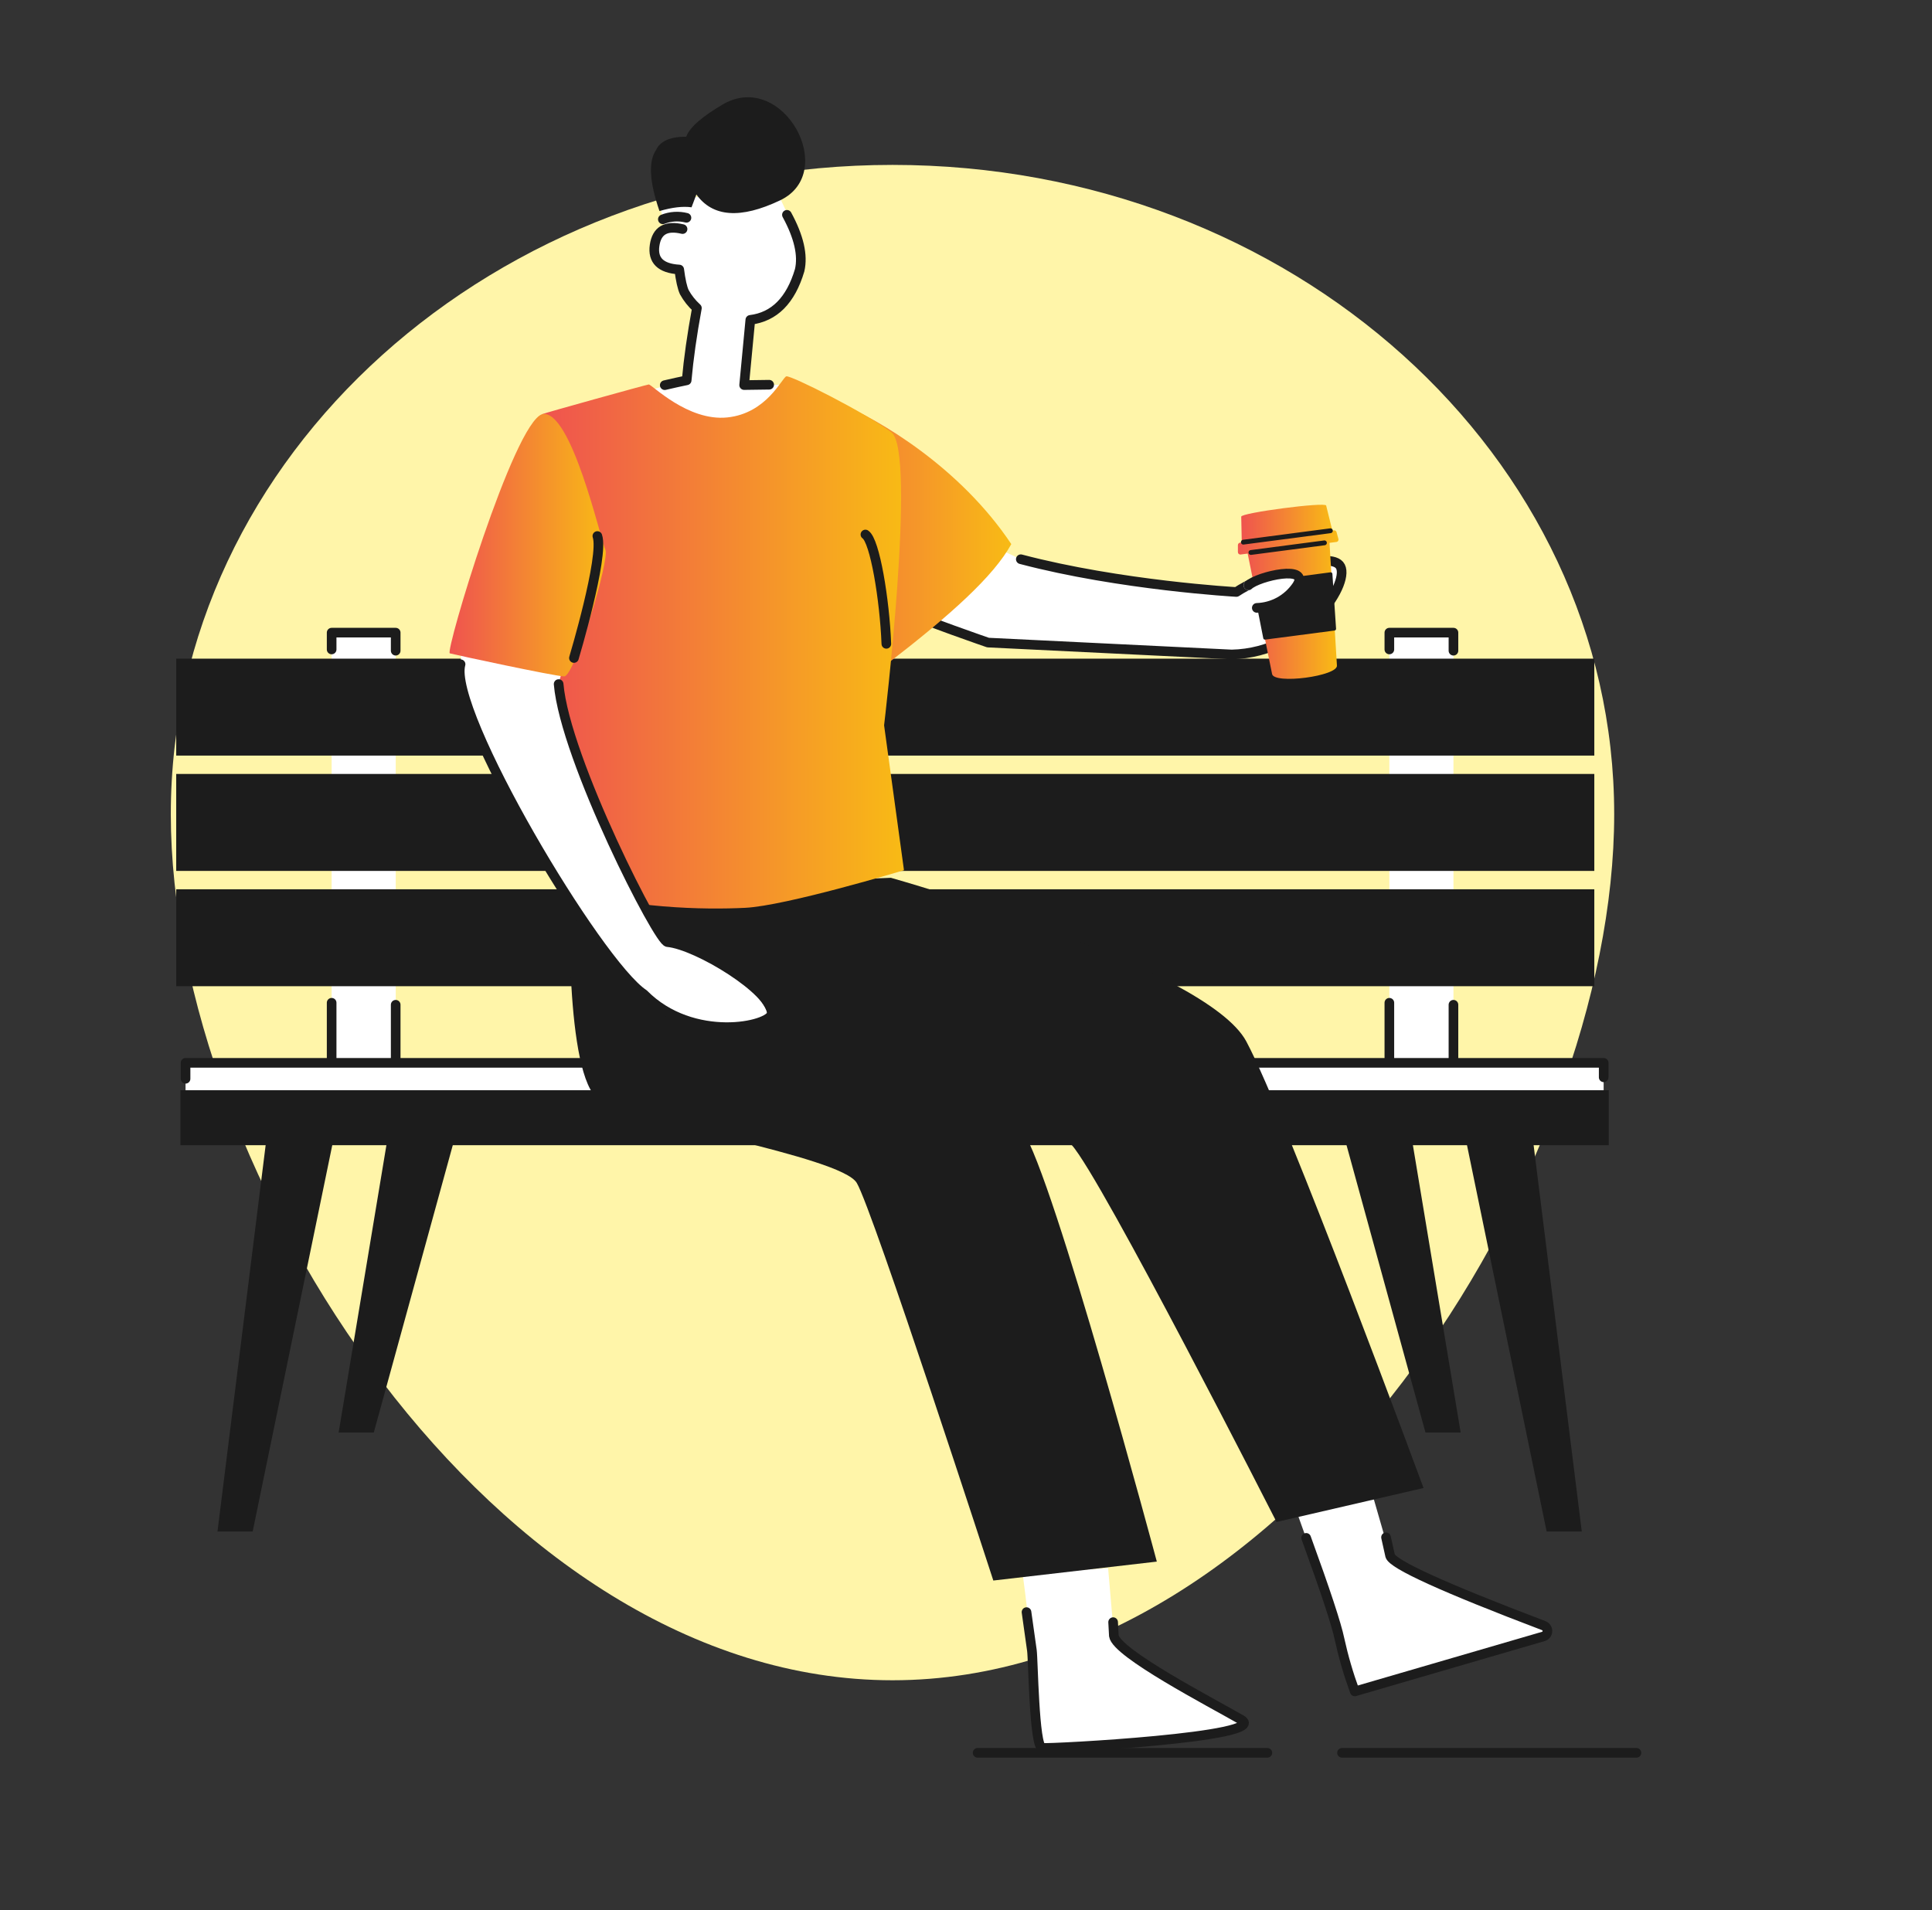 <svg width="447" height="442" viewBox="0 0 447 442" fill="none" xmlns="http://www.w3.org/2000/svg" xmlns:xlink="http://www.w3.org/1999/xlink">
	<rect x="0" y="0" width="447" height="442" fill="#333333" stroke="none"/>
	<desc>
			Created with Pixso.
	</desc>
	<defs>
		<clipPath id="clip757_3053">
			<rect id="Illustration/Coffee-Break" width="447" height="442" fill="white" fill-opacity="0"/>
		</clipPath>
		<linearGradient id="paint_linear_757_3030_0" x1="317.009" y1="139.281" x2="287.846" y2="139.281" gradientUnits="userSpaceOnUse">
			<stop stop-color="#FCE000"/>
			<stop offset="1" stop-color="#EF534F"/>
		</linearGradient>
		<linearGradient id="paint_linear_757_3031_0" x1="316.153" y1="121.714" x2="287.186" y2="121.714" gradientUnits="userSpaceOnUse">
			<stop stop-color="#FCE000"/>
			<stop offset="1" stop-color="#EF534F"/>
		</linearGradient>
		<linearGradient id="paint_linear_757_3032_0" x1="318.016" y1="125.532" x2="286.418" y2="125.532" gradientUnits="userSpaceOnUse">
			<stop stop-color="#FCE000"/>
			<stop offset="1" stop-color="#EF534F"/>
		</linearGradient>
		<linearGradient id="paint_linear_757_3036_0" x1="256.35" y1="123.484" x2="171.455" y2="123.484" gradientUnits="userSpaceOnUse">
			<stop stop-color="#FCE000"/>
			<stop offset="1" stop-color="#EF534F"/>
		</linearGradient>
		<linearGradient id="paint_linear_757_3043_0" x1="239.095" y1="148.665" x2="125.465" y2="148.665" gradientUnits="userSpaceOnUse">
			<stop stop-color="#FCE000"/>
			<stop offset="1" stop-color="#EF534F"/>
		</linearGradient>
		<linearGradient id="paint_linear_757_3047_0" x1="153.085" y1="126.167" x2="104.018" y2="126.167" gradientUnits="userSpaceOnUse">
			<stop stop-color="#FCE000"/>
			<stop offset="1" stop-color="#EF534F"/>
		</linearGradient>
	</defs>
	<rect id="Illustration/Coffee-Break" width="447" height="442" fill="#FFFFFF" fill-opacity="0"/>
	<g clip-path="url(#clip757_3053)">
		<path id="Oval" d="M206.5 388.83C298.71 388.83 373.47 271.39 373.47 188.41C373.47 105.43 298.71 38.16 206.5 38.16C114.28 38.16 39.52 105.43 39.52 188.41C39.52 271.39 114.28 388.83 206.5 388.83Z" fill="#FFF5A9" fill-opacity="1" fill-rule="nonzero"/>
		<path id="Vector" d="M321.45 146.4L336.28 146.4L336.28 263.42L321.45 263.42L321.45 146.4Z" fill="#FFFFFF" fill-opacity="1" fill-rule="evenodd"/>
		<path id="Vector" d="M321.45 150.29L321.45 146.4L336.28 146.4L336.28 150.58" stroke="#1C1C1C" stroke-opacity="1" stroke-width="2.23" stroke-linejoin="round" stroke-linecap="round"/>
		<path id="Vector" d="M336.28 232.51L336.28 263.42L321.45 263.42L321.45 232.05" stroke="#1C1C1C" stroke-opacity="1" stroke-width="2.23" stroke-linejoin="round" stroke-linecap="round"/>
		<path id="Vector" d="M76.73 146.4L91.56 146.4L91.56 263.42L76.73 263.42L76.73 146.4Z" fill="#FFFFFF" fill-opacity="1" fill-rule="evenodd"/>
		<path id="Vector" d="M76.73 150.29L76.73 146.4L91.55 146.4L91.55 150.58" stroke="#1C1C1C" stroke-opacity="1" stroke-width="2.23" stroke-linejoin="round" stroke-linecap="round"/>
		<path id="Vector" d="M91.55 232.51L91.55 263.42L76.73 263.42L76.73 232.05" stroke="#1C1C1C" stroke-opacity="1" stroke-width="2.23" stroke-linejoin="round" stroke-linecap="round"/>
		<path id="Vector" d="M40.77 152.42L368.87 152.42L368.87 174.85L40.77 174.85L40.77 152.42Z" fill="#1C1C1C" fill-opacity="1" fill-rule="evenodd"/>
		<path id="Vector" d="M40.77 179.1L368.87 179.1L368.87 201.54L40.77 201.54L40.77 179.1Z" fill="#1C1C1C" fill-opacity="1" fill-rule="evenodd"/>
		<path id="Vector" d="M40.77 205.79L368.87 205.79L368.87 228.22L40.77 228.22L40.77 205.79Z" fill="#1C1C1C" fill-opacity="1" fill-rule="evenodd"/>
		<path id="Vector" d="M42.93 245.95L371.03 245.95L371.03 255.27L42.93 255.27L42.93 245.95Z" fill="#FFFFFF" fill-opacity="1" fill-rule="evenodd"/>
		<path id="Vector" d="M42.93 249.64L42.93 245.95L371.04 245.95L371.04 249.3" stroke="#1C1C1C" stroke-opacity="1" stroke-width="2.23" stroke-linejoin="round" stroke-linecap="round"/>
		<path id="Vector" d="M41.75 252.29L372.22 252.29L372.22 265.01L41.75 265.01L41.75 252.29Z" fill="#1C1C1C" fill-opacity="1" fill-rule="evenodd"/>
		<path id="Vector" d="M58.46 354.41L50.32 354.41L61.73 262.85L77.32 262.85L58.46 354.41Z" fill="#1C1C1C" fill-opacity="1" fill-rule="nonzero"/>
		<path id="Vector" d="M86.48 331.51L78.35 331.51L89.76 262.85L105.35 262.85L86.48 331.51Z" fill="#1C1C1C" fill-opacity="1" fill-rule="nonzero"/>
		<path id="Vector" d="M357.84 354.41L365.97 354.41L354.56 262.85L338.97 262.85L357.84 354.41Z" fill="#1C1C1C" fill-opacity="1" fill-rule="nonzero"/>
		<path id="Vector" d="M329.81 331.51L337.95 331.51L326.54 262.85L310.95 262.85L329.81 331.51Z" fill="#1C1C1C" fill-opacity="1" fill-rule="nonzero"/>
		<path id="Path-32" d="M236.6 364.13C237.25 368.71 238.58 380.61 238.77 381.94C239.05 383.94 239.28 404.24 241.13 404.48C242.98 404.73 294.19 401.97 287.2 397.95C280.21 393.93 258.3 382.57 257.72 378.54L256.38 362.87L236.6 364.13Z" fill="#FFFFFF" fill-opacity="1" fill-rule="nonzero"/>
		<path id="Path-32" d="M237.5 373.06L238.75 381.94C239.04 383.94 239.26 404.24 241.11 404.48C242.96 404.73 294.17 401.98 287.18 397.96C280.19 393.94 258.28 382.57 257.71 378.54L257.54 375.38" stroke="#1C1C1C" stroke-opacity="1" stroke-width="2.23" stroke-linejoin="round" stroke-linecap="round"/>
		<path id="Path-33" d="M299.63 348.78C304.09 361.04 309.23 375.93 309.92 379.29C310.82 383.41 312 387.45 313.45 391.41L357.08 378.69C357.34 378.62 357.58 378.46 357.75 378.24C357.92 378.02 358.01 377.75 358.02 377.48C358.03 377.2 357.96 376.93 357.8 376.7C357.65 376.47 357.43 376.29 357.17 376.19C334.06 367.41 322.21 362.02 321.63 360.02L316.51 342.28L299.63 348.78Z" fill="#FFFFFF" fill-opacity="1" fill-rule="nonzero"/>
		<path id="Path-33" d="M302.2 355.88C306.66 368.14 309.23 375.94 309.92 379.29C310.82 383.4 312 387.45 313.45 391.41L357.08 378.69C357.34 378.62 357.58 378.46 357.75 378.24C357.92 378.02 358.01 377.75 358.02 377.48C358.03 377.2 357.96 376.93 357.8 376.7C357.65 376.47 357.43 376.29 357.17 376.19C334.06 367.41 322.21 362.02 321.63 360.02L320.68 355.75" stroke="#1C1C1C" stroke-opacity="1" stroke-width="2.23" stroke-linejoin="round" stroke-linecap="round"/>
		<path id="Vector" d="M207.76 140.83C213.78 143.62 228.6 148.7 228.6 148.7L284.99 151.45C302.61 151.05 312.89 134.2 309.9 130.75C306.91 127.3 290.64 134.1 286.03 137.28C286.03 137.28 259.17 135.48 236.18 129.41L226.01 124.7L207.76 140.83Z" fill="#FFFFFF" fill-opacity="1" fill-rule="nonzero"/>
		<path id="Vector" d="M207.76 140.83C213.78 143.62 228.6 148.7 228.6 148.7L284.99 151.45C302.61 151.05 312.89 134.2 309.9 130.75C306.91 127.3 290.67 133.82 286.07 136.99C286.07 136.99 259.17 135.48 236.18 129.41" stroke="#1C1C1C" stroke-opacity="1" stroke-width="2.23" stroke-linejoin="round" stroke-linecap="round"/>
		<path id="Vector" d="M309.32 153.97C309.65 156.47 294.64 158.43 294.31 155.94L287.84 124.02L307.35 121.46L309.32 153.97Z" fill="url(#paint_linear_757_3030_0)" fill-opacity="1" fill-rule="nonzero"/>
		<path id="Vector" d="M308.52 123.83L287.33 126.61L287.18 119.56C287.06 118.68 306.69 116.1 306.83 116.99L308.52 123.83Z" fill="url(#paint_linear_757_3031_0)" fill-opacity="1" fill-rule="nonzero"/>
		<path id="Vector" d="M309.23 125.41L287.03 128.32C286.95 128.33 286.87 128.32 286.8 128.3C286.72 128.27 286.65 128.23 286.6 128.18C286.54 128.13 286.49 128.06 286.46 127.99C286.43 127.92 286.41 127.84 286.41 127.76L286.41 126.14C286.41 126.01 286.46 125.87 286.55 125.77C286.64 125.67 286.76 125.6 286.89 125.58L308.64 122.73C308.76 122.72 308.9 122.75 309.01 122.82C309.11 122.9 309.19 123 309.23 123.13L309.66 124.7C309.68 124.77 309.69 124.85 309.68 124.93C309.67 125.01 309.65 125.08 309.61 125.15C309.57 125.22 309.51 125.27 309.45 125.32C309.38 125.36 309.31 125.4 309.23 125.41Z" fill="url(#paint_linear_757_3032_0)" fill-opacity="1" fill-rule="nonzero"/>
		<path id="Vector" d="M289.42 127.85L306.43 125.62" stroke="#1C1C1C" stroke-opacity="1" stroke-width="1.115" stroke-linejoin="round" stroke-linecap="round"/>
		<path id="Vector" d="M287.67 125.46L307.81 122.82" stroke="#1C1C1C" stroke-opacity="1" stroke-width="1.115" stroke-linejoin="round" stroke-linecap="round"/>
		<path id="Vector" d="M308.78 145.91L292.71 148.01C292.61 148.02 292.51 148 292.43 147.94C292.35 147.89 292.3 147.8 292.28 147.7L289.82 135.22C289.81 135.16 289.81 135.11 289.82 135.06C289.84 135.01 289.86 134.96 289.89 134.92C289.92 134.87 289.96 134.84 290.01 134.81C290.05 134.78 290.1 134.77 290.15 134.76L307.84 132.44C307.89 132.43 307.94 132.44 308 132.45C308.05 132.47 308.09 132.49 308.14 132.53C308.18 132.56 308.21 132.6 308.23 132.65C308.26 132.7 308.27 132.75 308.27 132.8L309.12 145.48C309.13 145.58 309.1 145.68 309.04 145.76C308.97 145.84 308.88 145.89 308.78 145.91Z" fill="#1C1C1C" fill-opacity="1" fill-rule="nonzero"/>
		<path id="Path-24" d="M194.48 93.4C203.4 97.17 222.08 108.06 233.98 125.91C229.94 133.32 219.84 142.39 205.36 153.55L171.45 120.2L194.48 93.4Z" fill="url(#paint_linear_757_3036_0)" fill-opacity="1" fill-rule="nonzero"/>
		<path id="Path-31" d="M131.87 206.17C131.87 206.17 130.52 249.16 138.62 254.52C146.73 259.88 194.5 267.54 198.22 273.73C201.94 279.93 229.82 365.75 229.82 365.75L267.65 361.37C267.65 361.37 243.81 272.22 236.6 261.69C229.39 251.15 230.65 252.52 230.65 252.52C230.65 252.52 241.11 257.49 247.93 264.93C254.75 272.36 295.35 352.2 295.35 352.2L329.36 344.34C329.36 344.34 297.64 258.34 288.35 240.99C279.05 223.63 206.12 203.13 206.12 203.13L131.87 206.17Z" fill="#1C1C1C" fill-opacity="1" fill-rule="nonzero"/>
		<path id="Path-36" d="M150.48 90.21L158.87 88.04L161.25 71.32L158.32 67.63L157.12 62.38L153.15 61.82L151.28 58L152.51 54.05L153.8 52.9L152.38 45.89L178.94 44.88L180.46 45.8L183.72 52.8L185.32 60.66L183.43 67.24L180.24 71.22L175.78 73.88L174.16 73.65L172.19 89.11L183.68 89.04L172.68 100.63L149.92 100.35L150.48 90.21Z" fill="#FFFFFF" fill-opacity="1" fill-rule="nonzero"/>
		<path id="Path-20" d="M153.8 89.13C155.86 88.65 157.55 88.28 158.87 88.01C159.32 82.98 160.11 77.41 161.24 71.29C160.07 70.23 159.08 68.99 158.32 67.6C157.86 66.6 157.47 64.85 157.15 62.37C152.86 62.11 150.96 60.25 151.45 56.8C151.94 53.35 154.09 52.09 157.92 53.01" stroke="#1C1C1C" stroke-opacity="1" stroke-width="2.23" stroke-linejoin="round" stroke-linecap="round"/>
		<path id="Path-21" d="M182.07 49.71C184.84 54.8 185.82 59.08 185.01 62.54C182.94 69.52 179.13 73.34 173.6 74.02L172.17 89.11L177.96 89.03" stroke="#1C1C1C" stroke-opacity="1" stroke-width="2.23" stroke-linejoin="round" stroke-linecap="round"/>
		<path id="Path-22" d="M153.36 50.75C155.1 50.06 157.01 49.94 158.82 50.4" stroke="#1C1C1C" stroke-opacity="1" stroke-width="2.23" stroke-linejoin="round" stroke-linecap="round"/>
		<path id="Path-23" d="M152.58 48.84C155.52 47.98 158 47.69 160 47.97C160.32 47.09 160.69 46.1 161.12 45C164.89 50.25 171.34 50.71 180.47 46.37C194.16 39.87 181.2 16.26 167.39 24.07C162.42 26.97 159.54 29.5 158.77 31.63C155.08 31.63 152.76 32.64 151.81 34.67C149.98 37.32 150.24 42.05 152.58 48.84Z" fill="#1C1C1C" fill-opacity="1" fill-rule="nonzero"/>
		<path id="Path-24" d="M130.64 172.45L128.8 205.23C145.64 210.31 162.99 210.54 172.4 210.08C181.82 209.63 209.15 201.38 209.15 201.38L204.55 167.84C204.55 167.84 212.14 104.53 206.23 100.03C200.31 95.52 182.93 86.78 181.93 87.09C180.93 87.4 177.44 95.66 168.26 96.6C159.09 97.54 150.74 88.89 150.1 88.97C149.45 89.05 125.86 95.61 125.48 95.83C125.1 96.05 130.64 172.45 130.64 172.45Z" fill="url(#paint_linear_757_3043_0)" fill-opacity="1" fill-rule="nonzero"/>
		<path id="Vector" d="M205.07 148.99C204.67 138.75 202.42 125.12 200.23 123.69" stroke="#1C1C1C" stroke-opacity="1" stroke-width="2.23" stroke-linejoin="round" stroke-linecap="round"/>
		<path id="Vector" d="M129.25 158.3C130.72 175.64 152.85 218.17 154.73 217.75C161.67 218.43 177.73 230.1 177.62 235.29C177.32 238.33 160.26 241.5 148.94 230.06C138.3 223.04 103.49 164.52 106.57 153.74L106.85 147.78L130.64 152.95L129.25 158.3Z" fill="#FFFFFF" fill-opacity="1" fill-rule="nonzero"/>
		<path id="Vector" d="M106.56 153.71C103.49 164.5 138.3 223.02 148.93 230.04C160.26 241.48 178.29 237.52 178.59 234.5C178.7 229.3 161.42 218.7 154.48 218.02C152.61 218.43 130.71 175.65 129.25 158.3" stroke="#1C1C1C" stroke-opacity="1" stroke-width="2.23" stroke-linejoin="round" stroke-linecap="round"/>
		<path id="Path-24" d="M140.06 127.21C138.99 124.98 132.19 94.63 125.48 95.83C118.84 97.81 102.93 150.88 104.07 151.19C105.21 151.51 128.1 156.44 130.52 156.53C132.93 156.62 141.13 129.44 140.06 127.21Z" fill="url(#paint_linear_757_3047_0)" fill-opacity="1" fill-rule="nonzero"/>
		<path id="Vector" d="M138.21 124.04C139.84 128.74 132.79 152.27 132.79 152.27" stroke="#1C1C1C" stroke-opacity="1" stroke-width="2.23" stroke-linejoin="round" stroke-linecap="round"/>
		<path id="Vector" d="M288.85 135.45C291.02 133.34 303.47 130.49 300 135.62C298.96 137.13 297.59 138.37 295.99 139.25C294.39 140.12 292.61 140.61 290.78 140.67M289.63 136.22L289.62 136.25C289.18 136.68 288.48 136.67 288.05 136.22C287.61 135.77 287.62 135.08 288.07 134.64L288.1 134.64L289.63 136.22ZM290.84 141.77L290.82 141.79C290.2 141.81 289.69 141.34 289.67 140.71C289.65 140.09 290.12 139.58 290.75 139.56L290.77 139.58L290.84 141.77Z" fill="#FFFFFF" fill-opacity="1" fill-rule="nonzero"/>
		<path id="Vector" d="M288.85 135.45C291.02 133.34 303.47 130.49 300 135.62C298.96 137.13 297.59 138.37 295.99 139.25C294.39 140.12 292.61 140.61 290.78 140.67" stroke="#1C1C1C" stroke-opacity="1" stroke-width="2.23" stroke-linejoin="round" stroke-linecap="round"/>
		<path id="Vector" d="M310.5 405.62L378.62 405.62" stroke="#1C1C1C" stroke-opacity="1" stroke-width="2.23" stroke-linejoin="round" stroke-linecap="round"/>
		<path id="Vector" d="M226.19 405.62L293.23 405.62" stroke="#1C1C1C" stroke-opacity="1" stroke-width="2.23" stroke-linejoin="round" stroke-linecap="round"/>
	</g>
</svg>
